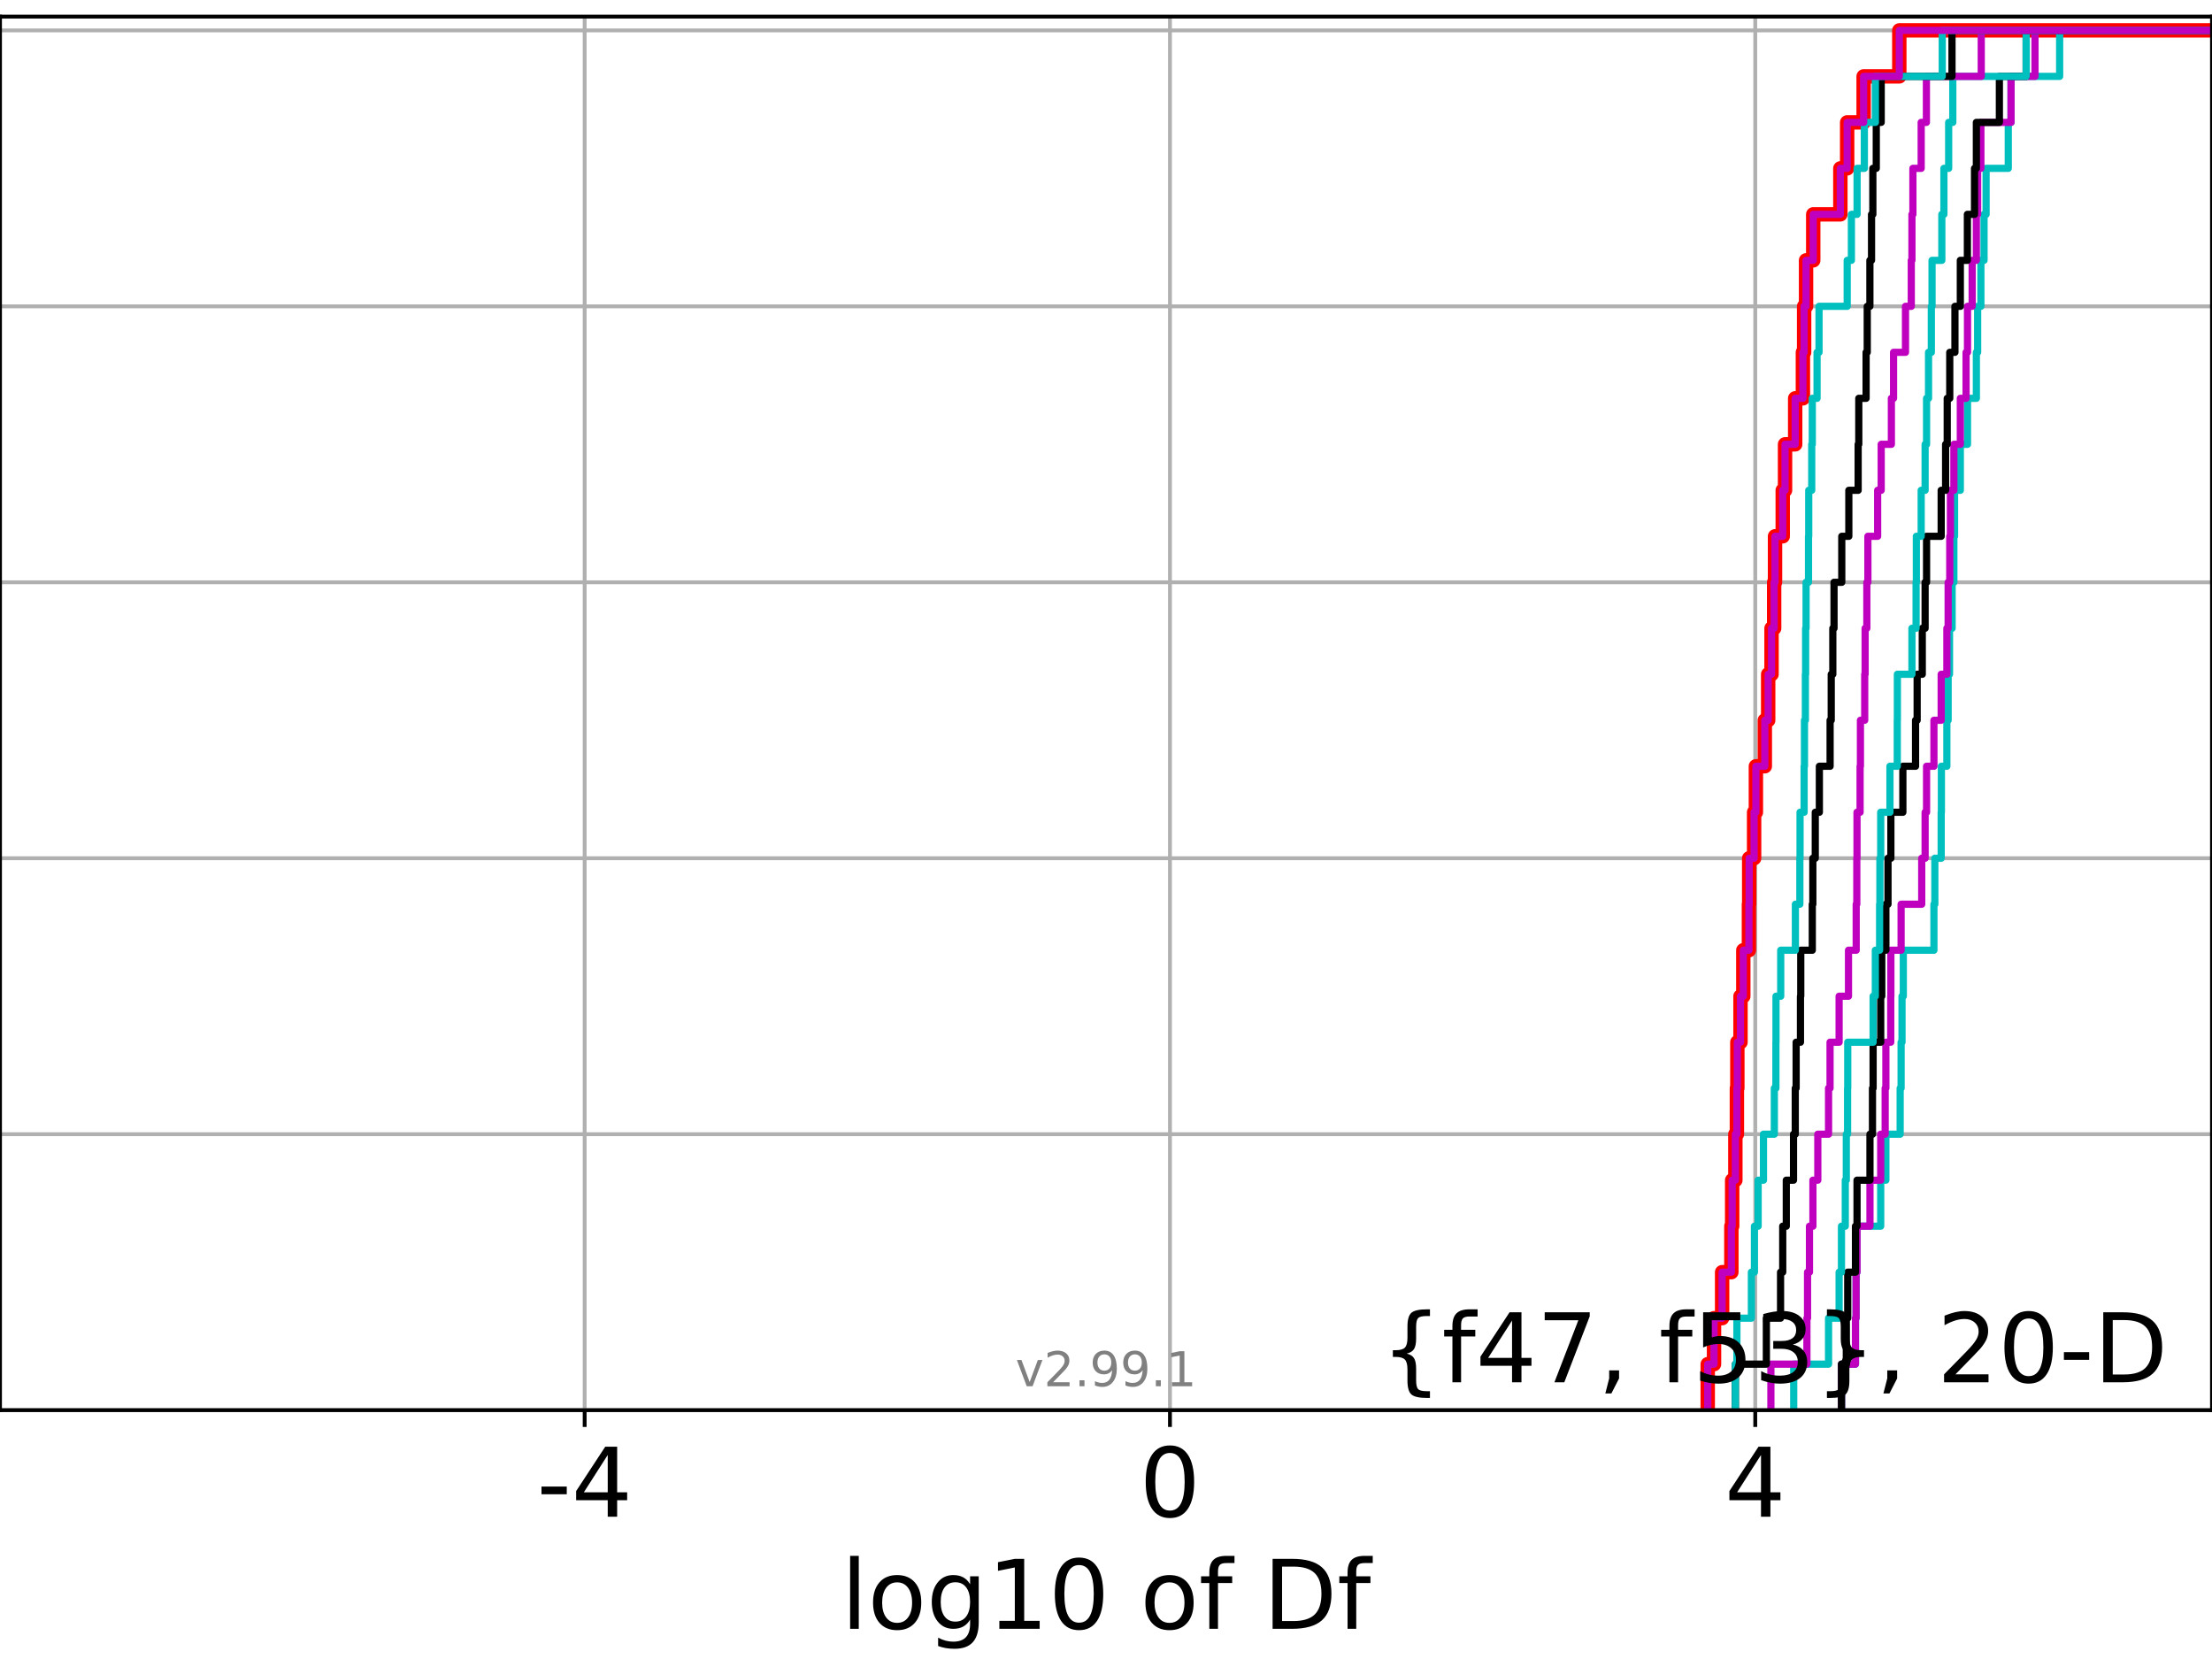 <?xml version="1.0" encoding="utf-8" standalone="no"?>
<!DOCTYPE svg PUBLIC "-//W3C//DTD SVG 1.1//EN"
  "http://www.w3.org/Graphics/SVG/1.1/DTD/svg11.dtd">
<!-- Created with matplotlib (https://matplotlib.org/) -->
<svg height="345.6pt" version="1.1" viewBox="0 0 460.8 345.6" width="460.8pt" xmlns="http://www.w3.org/2000/svg" xmlns:xlink="http://www.w3.org/1999/xlink">
 <defs>
  <style type="text/css">*{stroke-linecap:butt;stroke-linejoin:round;}</style>
 </defs>
 <g id="figure_1">
  <g id="patch_1">
   <path d="M 0 345.6 
L 460.8 345.6 
L 460.8 0 
L 0 0 
z
" style="fill:#ffffff;"/>
  </g>
  <g id="axes_1">
   <g id="patch_2">
    <path d="M 0 293.76 
L 460.8 293.76 
L 460.8 3.456 
L 0 3.456 
z
" style="fill:#ffffff;"/>
   </g>
   <g id="matplotlib.axis_1">
    <g id="xtick_1">
     <g id="line2d_1">
      <path clip-path="url(#p28fb44853d)" d="M 121.796 293.76 
L 121.796 3.456 
" style="fill:none;stroke:#b0b0b0;stroke-linecap:square;stroke-width:0.8;"/>
     </g>
     <g id="line2d_2">
      <defs>
       <path d="M 0 0 
L 0 3.5 
" id="m3ad9be599f" style="stroke:#000000;stroke-width:0.8;"/>
      </defs>
      <g>
       <use style="stroke:#000000;stroke-width:0.8;" x="121.796" xlink:href="#m3ad9be599f" y="293.76"/>
      </g>
     </g>
     <g id="text_1">
      <!-- -4 -->
      <g transform="translate(111.826 315.957)scale(0.2 -0.2)">
       <defs>
        <path d="M 4.891 31.391 
L 31.203 31.391 
L 31.203 23.391 
L 4.891 23.391 
z
" id="DejaVuSans-45"/>
        <path d="M 37.797 64.312 
L 12.891 25.391 
L 37.797 25.391 
z
M 35.203 72.906 
L 47.609 72.906 
L 47.609 25.391 
L 58.016 25.391 
L 58.016 17.188 
L 47.609 17.188 
L 47.609 0 
L 37.797 0 
L 37.797 17.188 
L 4.891 17.188 
L 4.891 26.703 
z
" id="DejaVuSans-52"/>
       </defs>
       <use xlink:href="#DejaVuSans-45"/>
       <use x="36.084" xlink:href="#DejaVuSans-52"/>
      </g>
     </g>
    </g>
    <g id="xtick_2">
     <g id="line2d_3">
      <path clip-path="url(#p28fb44853d)" d="M 243.724 293.76 
L 243.724 3.456 
" style="fill:none;stroke:#b0b0b0;stroke-linecap:square;stroke-width:0.8;"/>
     </g>
     <g id="line2d_4">
      <g>
       <use style="stroke:#000000;stroke-width:0.8;" x="243.724" xlink:href="#m3ad9be599f" y="293.76"/>
      </g>
     </g>
     <g id="text_2">
      <!-- 0 -->
      <g transform="translate(237.361 315.957)scale(0.2 -0.2)">
       <defs>
        <path d="M 31.781 66.406 
Q 24.172 66.406 20.328 58.906 
Q 16.5 51.422 16.5 36.375 
Q 16.5 21.391 20.328 13.891 
Q 24.172 6.391 31.781 6.391 
Q 39.453 6.391 43.281 13.891 
Q 47.125 21.391 47.125 36.375 
Q 47.125 51.422 43.281 58.906 
Q 39.453 66.406 31.781 66.406 
z
M 31.781 74.219 
Q 44.047 74.219 50.516 64.516 
Q 56.984 54.828 56.984 36.375 
Q 56.984 17.969 50.516 8.266 
Q 44.047 -1.422 31.781 -1.422 
Q 19.531 -1.422 13.062 8.266 
Q 6.594 17.969 6.594 36.375 
Q 6.594 54.828 13.062 64.516 
Q 19.531 74.219 31.781 74.219 
z
" id="DejaVuSans-48"/>
       </defs>
       <use xlink:href="#DejaVuSans-48"/>
      </g>
     </g>
    </g>
    <g id="xtick_3">
     <g id="line2d_5">
      <path clip-path="url(#p28fb44853d)" d="M 365.652 293.76 
L 365.652 3.456 
" style="fill:none;stroke:#b0b0b0;stroke-linecap:square;stroke-width:0.8;"/>
     </g>
     <g id="line2d_6">
      <g>
       <use style="stroke:#000000;stroke-width:0.8;" x="365.652" xlink:href="#m3ad9be599f" y="293.76"/>
      </g>
     </g>
     <g id="text_3">
      <!-- 4 -->
      <g transform="translate(359.289 315.957)scale(0.2 -0.2)">
       <use xlink:href="#DejaVuSans-52"/>
      </g>
     </g>
    </g>
    <g id="text_4">
     <!-- log10 of Df -->
     <g transform="translate(175.214 339.313)scale(0.2 -0.2)">
      <defs>
       <path d="M 9.422 75.984 
L 18.406 75.984 
L 18.406 0 
L 9.422 0 
z
" id="DejaVuSans-108"/>
       <path d="M 30.609 48.391 
Q 23.391 48.391 19.188 42.75 
Q 14.984 37.109 14.984 27.297 
Q 14.984 17.484 19.156 11.844 
Q 23.344 6.203 30.609 6.203 
Q 37.797 6.203 41.984 11.859 
Q 46.188 17.531 46.188 27.297 
Q 46.188 37.016 41.984 42.703 
Q 37.797 48.391 30.609 48.391 
z
M 30.609 56 
Q 42.328 56 49.016 48.375 
Q 55.719 40.766 55.719 27.297 
Q 55.719 13.875 49.016 6.219 
Q 42.328 -1.422 30.609 -1.422 
Q 18.844 -1.422 12.172 6.219 
Q 5.516 13.875 5.516 27.297 
Q 5.516 40.766 12.172 48.375 
Q 18.844 56 30.609 56 
z
" id="DejaVuSans-111"/>
       <path d="M 45.406 27.984 
Q 45.406 37.75 41.375 43.109 
Q 37.359 48.484 30.078 48.484 
Q 22.859 48.484 18.828 43.109 
Q 14.797 37.75 14.797 27.984 
Q 14.797 18.266 18.828 12.891 
Q 22.859 7.516 30.078 7.516 
Q 37.359 7.516 41.375 12.891 
Q 45.406 18.266 45.406 27.984 
z
M 54.391 6.781 
Q 54.391 -7.172 48.188 -13.984 
Q 42 -20.797 29.203 -20.797 
Q 24.469 -20.797 20.266 -20.094 
Q 16.062 -19.391 12.109 -17.922 
L 12.109 -9.188 
Q 16.062 -11.328 19.922 -12.344 
Q 23.781 -13.375 27.781 -13.375 
Q 36.625 -13.375 41.016 -8.766 
Q 45.406 -4.156 45.406 5.172 
L 45.406 9.625 
Q 42.625 4.781 38.281 2.391 
Q 33.938 0 27.875 0 
Q 17.828 0 11.672 7.656 
Q 5.516 15.328 5.516 27.984 
Q 5.516 40.672 11.672 48.328 
Q 17.828 56 27.875 56 
Q 33.938 56 38.281 53.609 
Q 42.625 51.219 45.406 46.391 
L 45.406 54.688 
L 54.391 54.688 
z
" id="DejaVuSans-103"/>
       <path d="M 12.406 8.297 
L 28.516 8.297 
L 28.516 63.922 
L 10.984 60.406 
L 10.984 69.391 
L 28.422 72.906 
L 38.281 72.906 
L 38.281 8.297 
L 54.391 8.297 
L 54.391 0 
L 12.406 0 
z
" id="DejaVuSans-49"/>
       <path id="DejaVuSans-32"/>
       <path d="M 37.109 75.984 
L 37.109 68.5 
L 28.516 68.5 
Q 23.688 68.5 21.797 66.547 
Q 19.922 64.594 19.922 59.516 
L 19.922 54.688 
L 34.719 54.688 
L 34.719 47.703 
L 19.922 47.703 
L 19.922 0 
L 10.891 0 
L 10.891 47.703 
L 2.297 47.703 
L 2.297 54.688 
L 10.891 54.688 
L 10.891 58.5 
Q 10.891 67.625 15.141 71.797 
Q 19.391 75.984 28.609 75.984 
z
" id="DejaVuSans-102"/>
       <path d="M 19.672 64.797 
L 19.672 8.109 
L 31.594 8.109 
Q 46.688 8.109 53.688 14.938 
Q 60.688 21.781 60.688 36.531 
Q 60.688 51.172 53.688 57.984 
Q 46.688 64.797 31.594 64.797 
z
M 9.812 72.906 
L 30.078 72.906 
Q 51.266 72.906 61.172 64.094 
Q 71.094 55.281 71.094 36.531 
Q 71.094 17.672 61.125 8.828 
Q 51.172 0 30.078 0 
L 9.812 0 
z
" id="DejaVuSans-68"/>
      </defs>
      <use xlink:href="#DejaVuSans-108"/>
      <use x="27.783" xlink:href="#DejaVuSans-111"/>
      <use x="88.965" xlink:href="#DejaVuSans-103"/>
      <use x="152.441" xlink:href="#DejaVuSans-49"/>
      <use x="216.064" xlink:href="#DejaVuSans-48"/>
      <use x="279.688" xlink:href="#DejaVuSans-32"/>
      <use x="311.475" xlink:href="#DejaVuSans-111"/>
      <use x="372.656" xlink:href="#DejaVuSans-102"/>
      <use x="407.861" xlink:href="#DejaVuSans-32"/>
      <use x="439.648" xlink:href="#DejaVuSans-68"/>
      <use x="516.65" xlink:href="#DejaVuSans-102"/>
     </g>
    </g>
   </g>
   <g id="matplotlib.axis_2">
    <g id="ytick_1">
     <g id="line2d_7">
      <path clip-path="url(#p28fb44853d)" d="M 0 293.76 
L 460.8 293.76 
" style="fill:none;stroke:#b0b0b0;stroke-linecap:square;stroke-width:0.8;"/>
     </g>
     <g id="line2d_8">
      <defs>
       <path d="M 0 0 
L -3.5 0 
" id="m22d98759ca" style="stroke:#000000;stroke-width:0.8;"/>
      </defs>
      <g>
       <use style="stroke:#000000;stroke-width:0.8;" x="0" xlink:href="#m22d98759ca" y="293.76"/>
      </g>
     </g>
    </g>
    <g id="ytick_2">
     <g id="line2d_9">
      <path clip-path="url(#p28fb44853d)" d="M 0 236.274 
L 460.8 236.274 
" style="fill:none;stroke:#b0b0b0;stroke-linecap:square;stroke-width:0.8;"/>
     </g>
     <g id="line2d_10">
      <g>
       <use style="stroke:#000000;stroke-width:0.8;" x="0" xlink:href="#m22d98759ca" y="236.274"/>
      </g>
     </g>
    </g>
    <g id="ytick_3">
     <g id="line2d_11">
      <path clip-path="url(#p28fb44853d)" d="M 0 178.788 
L 460.8 178.788 
" style="fill:none;stroke:#b0b0b0;stroke-linecap:square;stroke-width:0.8;"/>
     </g>
     <g id="line2d_12">
      <g>
       <use style="stroke:#000000;stroke-width:0.8;" x="0" xlink:href="#m22d98759ca" y="178.788"/>
      </g>
     </g>
    </g>
    <g id="ytick_4">
     <g id="line2d_13">
      <path clip-path="url(#p28fb44853d)" d="M 0 121.302 
L 460.8 121.302 
" style="fill:none;stroke:#b0b0b0;stroke-linecap:square;stroke-width:0.8;"/>
     </g>
     <g id="line2d_14">
      <g>
       <use style="stroke:#000000;stroke-width:0.8;" x="0" xlink:href="#m22d98759ca" y="121.302"/>
      </g>
     </g>
    </g>
    <g id="ytick_5">
     <g id="line2d_15">
      <path clip-path="url(#p28fb44853d)" d="M 0 63.816 
L 460.8 63.816 
" style="fill:none;stroke:#b0b0b0;stroke-linecap:square;stroke-width:0.8;"/>
     </g>
     <g id="line2d_16">
      <g>
       <use style="stroke:#000000;stroke-width:0.8;" x="0" xlink:href="#m22d98759ca" y="63.816"/>
      </g>
     </g>
    </g>
    <g id="ytick_6">
     <g id="line2d_17">
      <path clip-path="url(#p28fb44853d)" d="M 0 6.33 
L 460.8 6.33 
" style="fill:none;stroke:#b0b0b0;stroke-linecap:square;stroke-width:0.8;"/>
     </g>
     <g id="line2d_18">
      <g>
       <use style="stroke:#000000;stroke-width:0.8;" x="0" xlink:href="#m22d98759ca" y="6.33"/>
      </g>
     </g>
    </g>
   </g>
   <g id="line2d_19">
    <path clip-path="url(#p28fb44853d)" d="M 355.751 293.76 
L 355.751 284.179 
L 357.063 284.179 
L 357.063 274.598 
L 358.749 274.598 
L 358.749 265.017 
L 360.676 265.017 
L 360.676 255.436 
L 360.842 255.436 
L 360.842 245.855 
L 361.508 245.855 
L 361.508 236.274 
L 361.826 236.274 
L 361.826 226.693 
L 361.921 226.693 
L 361.921 217.112 
L 362.578 217.112 
L 362.578 207.531 
L 363.164 207.531 
L 363.164 197.95 
L 364.334 197.95 
L 364.334 188.369 
L 364.389 188.369 
L 364.389 178.788 
L 365.413 178.788 
L 365.413 169.207 
L 365.783 169.207 
L 365.783 159.626 
L 367.642 159.626 
L 367.642 150.045 
L 368.344 150.045 
L 368.344 140.464 
L 369.043 140.464 
L 369.043 130.883 
L 369.588 130.883 
L 369.588 121.302 
L 369.77 121.302 
L 369.77 111.721 
L 371.375 111.721 
L 371.375 102.14 
L 371.856 102.14 
L 371.856 92.559 
L 373.968 92.559 
L 373.968 82.978 
L 375.577 82.978 
L 375.577 73.397 
L 375.832 73.397 
L 375.832 63.816 
L 376.233 63.816 
L 376.233 54.235 
L 377.731 54.235 
L 377.731 44.654 
L 383.38 44.654 
L 383.38 35.073 
L 384.797 35.073 
L 384.797 25.492 
L 388.23 25.492 
L 388.23 15.911 
L 395.66 15.911 
L 395.66 6.33 
L 395.66 6.33 
L 395.66 6.33 
L 460.8 6.33 
" style="fill:none;stroke:#ff0000;stroke-linecap:square;stroke-width:3;"/>
   </g>
   <g id="line2d_20">
    <path clip-path="url(#p28fb44853d)" d="M 383.612 293.76 
L 383.612 284.179 
L 386.528 284.179 
L 386.528 274.598 
L 386.655 274.598 
L 386.655 265.017 
L 386.854 265.017 
L 386.854 255.436 
L 391.785 255.436 
L 391.785 245.855 
L 392.863 245.855 
L 392.863 236.274 
L 395.839 236.274 
L 395.839 226.693 
L 396.035 226.693 
L 396.035 217.112 
L 396.226 217.112 
L 396.226 207.531 
L 396.496 207.531 
L 396.496 197.95 
L 402.873 197.95 
L 402.873 188.369 
L 403.062 188.369 
L 403.062 178.788 
L 404.384 178.788 
L 404.384 169.207 
L 404.427 169.207 
L 404.427 159.626 
L 405.567 159.626 
L 405.567 150.045 
L 405.834 150.045 
L 405.834 140.464 
L 406.117 140.464 
L 406.117 130.883 
L 406.66 130.883 
L 406.66 121.302 
L 407.027 121.302 
L 407.027 111.721 
L 407.174 111.721 
L 407.174 102.14 
L 408.372 102.14 
L 408.372 92.559 
L 409.866 92.559 
L 409.866 82.978 
L 411.714 82.978 
L 411.714 73.397 
L 411.98 73.397 
L 411.98 63.816 
L 412.655 63.816 
L 412.655 54.235 
L 413.314 54.235 
L 413.314 44.654 
L 413.741 44.654 
L 413.741 35.073 
L 418.361 35.073 
L 418.361 25.492 
L 418.935 25.492 
L 418.935 15.911 
L 429.061 15.911 
L 429.061 6.33 
L 429.061 6.33 
L 429.061 6.33 
L 460.8 6.33 
" style="fill:none;stroke:#00bfbf;stroke-linecap:square;stroke-width:1.5;"/>
   </g>
   <g id="line2d_21">
    <path clip-path="url(#p28fb44853d)" d="M 383.612 293.76 
L 383.612 284.179 
L 386.528 284.179 
L 386.528 274.598 
L 386.655 274.598 
L 386.655 265.017 
L 386.854 265.017 
L 386.854 255.436 
L 389.547 255.436 
L 389.547 245.855 
L 391.785 245.855 
L 391.785 236.274 
L 392.715 236.274 
L 392.715 226.693 
L 392.863 226.693 
L 392.863 217.112 
L 393.877 217.112 
L 393.877 207.531 
L 393.904 207.531 
L 393.904 197.95 
L 396.035 197.95 
L 396.035 188.369 
L 400.33 188.369 
L 400.33 178.788 
L 401.037 178.788 
L 401.037 169.207 
L 401.339 169.207 
L 401.339 159.626 
L 402.873 159.626 
L 402.873 150.045 
L 404.384 150.045 
L 404.384 140.464 
L 405.567 140.464 
L 405.567 130.883 
L 405.834 130.883 
L 405.834 121.302 
L 406.17 121.302 
L 406.17 111.721 
L 406.307 111.721 
L 406.307 102.14 
L 407.027 102.14 
L 407.027 92.559 
L 408.372 92.559 
L 408.372 82.978 
L 409.567 82.978 
L 409.567 73.397 
L 409.866 73.397 
L 409.866 63.816 
L 410.838 63.816 
L 410.838 54.235 
L 411.714 54.235 
L 411.714 44.654 
L 411.98 44.654 
L 411.98 35.073 
L 412.655 35.073 
L 412.655 25.492 
L 418.935 25.492 
L 418.935 15.911 
L 423.928 15.911 
L 423.928 6.33 
L 423.928 6.33 
L 423.928 6.33 
L 460.8 6.33 
" style="fill:none;stroke:#bf00bf;stroke-linecap:square;stroke-width:1.5;"/>
   </g>
   <g id="line2d_22">
    <path clip-path="url(#p28fb44853d)" d="M 383.612 293.76 
L 383.612 284.179 
L 384.621 284.179 
L 384.621 274.598 
L 384.917 274.598 
L 384.917 265.017 
L 386.528 265.017 
L 386.528 255.436 
L 386.854 255.436 
L 386.854 245.855 
L 389.547 245.855 
L 389.547 236.274 
L 390.071 236.274 
L 390.071 226.693 
L 390.205 226.693 
L 390.205 217.112 
L 391.785 217.112 
L 391.785 207.531 
L 392.005 207.531 
L 392.005 197.95 
L 392.863 197.95 
L 392.863 188.369 
L 393.305 188.369 
L 393.305 178.788 
L 393.904 178.788 
L 393.904 169.207 
L 396.403 169.207 
L 396.403 159.626 
L 399.044 159.626 
L 399.044 150.045 
L 399.378 150.045 
L 399.378 140.464 
L 400.445 140.464 
L 400.445 130.883 
L 401.037 130.883 
L 401.037 121.302 
L 401.339 121.302 
L 401.339 111.721 
L 404.384 111.721 
L 404.384 102.14 
L 405.304 102.14 
L 405.304 92.559 
L 405.643 92.559 
L 405.643 82.978 
L 406.17 82.978 
L 406.17 73.397 
L 407.249 73.397 
L 407.249 63.816 
L 408.372 63.816 
L 408.372 54.235 
L 409.843 54.235 
L 409.843 44.654 
L 411.331 44.654 
L 411.331 35.073 
L 411.714 35.073 
L 411.714 25.492 
L 416.508 25.492 
L 416.508 15.911 
L 422.09 15.911 
L 422.09 6.33 
L 422.09 6.33 
L 422.09 6.33 
L 460.8 6.33 
" style="fill:none;stroke:#000000;stroke-linecap:square;stroke-width:1.5;"/>
   </g>
   <g id="line2d_23">
    <path clip-path="url(#p28fb44853d)" d="M 373.665 293.76 
L 373.665 284.179 
L 380.92 284.179 
L 380.92 274.598 
L 383.121 274.598 
L 383.121 265.017 
L 383.612 265.017 
L 383.612 255.436 
L 384.406 255.436 
L 384.406 245.855 
L 384.621 245.855 
L 384.621 236.274 
L 384.885 236.274 
L 384.885 226.693 
L 384.917 226.693 
L 384.917 217.112 
L 390.205 217.112 
L 390.205 207.531 
L 390.666 207.531 
L 390.666 197.95 
L 391.557 197.95 
L 391.557 188.369 
L 391.619 188.369 
L 391.619 178.788 
L 391.785 178.788 
L 391.785 169.207 
L 393.71 169.207 
L 393.71 159.626 
L 395.235 159.626 
L 395.235 150.045 
L 395.258 150.045 
L 395.258 140.464 
L 398.292 140.464 
L 398.292 130.883 
L 399.157 130.883 
L 399.157 121.302 
L 399.213 121.302 
L 399.213 111.721 
L 400.216 111.721 
L 400.216 102.14 
L 401.037 102.14 
L 401.037 92.559 
L 401.339 92.559 
L 401.339 82.978 
L 401.749 82.978 
L 401.749 73.397 
L 402.334 73.397 
L 402.334 63.816 
L 402.479 63.816 
L 402.479 54.235 
L 404.519 54.235 
L 404.519 44.654 
L 404.951 44.654 
L 404.951 35.073 
L 405.942 35.073 
L 405.942 25.492 
L 406.804 25.492 
L 406.804 15.911 
L 422.09 15.911 
L 422.09 6.33 
L 422.09 6.33 
L 422.09 6.33 
L 460.8 6.33 
" style="fill:none;stroke:#00bfbf;stroke-linecap:square;stroke-width:1.5;"/>
   </g>
   <g id="line2d_24">
    <path clip-path="url(#p28fb44853d)" d="M 368.91 293.76 
L 368.91 284.179 
L 376.414 284.179 
L 376.414 274.598 
L 376.544 274.598 
L 376.544 265.017 
L 376.948 265.017 
L 376.948 255.436 
L 377.665 255.436 
L 377.665 245.855 
L 378.684 245.855 
L 378.684 236.274 
L 380.92 236.274 
L 380.92 226.693 
L 381.232 226.693 
L 381.232 217.112 
L 383.121 217.112 
L 383.121 207.531 
L 385.075 207.531 
L 385.075 197.95 
L 386.68 197.95 
L 386.68 188.369 
L 386.807 188.369 
L 386.807 178.788 
L 386.848 178.788 
L 386.848 169.207 
L 387.492 169.207 
L 387.492 159.626 
L 387.561 159.626 
L 387.561 150.045 
L 388.454 150.045 
L 388.454 140.464 
L 388.54 140.464 
L 388.54 130.883 
L 388.897 130.883 
L 388.897 121.302 
L 389.115 121.302 
L 389.115 111.721 
L 391.149 111.721 
L 391.149 102.14 
L 391.887 102.14 
L 391.887 92.559 
L 394.009 92.559 
L 394.009 82.978 
L 394.462 82.978 
L 394.462 73.397 
L 396.949 73.397 
L 396.949 63.816 
L 398.154 63.816 
L 398.154 54.235 
L 398.292 54.235 
L 398.292 44.654 
L 398.491 44.654 
L 398.491 35.073 
L 400.216 35.073 
L 400.216 25.492 
L 401.307 25.492 
L 401.307 15.911 
L 412.729 15.911 
L 412.729 6.33 
L 412.729 6.33 
L 412.729 6.33 
L 460.8 6.33 
" style="fill:none;stroke:#bf00bf;stroke-linecap:square;stroke-width:1.5;"/>
   </g>
   <g id="line2d_25">
    <path clip-path="url(#p28fb44853d)" d="M 361.508 293.76 
L 361.508 284.179 
L 367.967 284.179 
L 367.967 274.598 
L 370.922 274.598 
L 370.922 265.017 
L 371.374 265.017 
L 371.374 255.436 
L 372.119 255.436 
L 372.119 245.855 
L 373.623 245.855 
L 373.623 236.274 
L 373.986 236.274 
L 373.986 226.693 
L 374.168 226.693 
L 374.168 217.112 
L 375.07 217.112 
L 375.07 207.531 
L 375.132 207.531 
L 375.132 197.95 
L 377.534 197.95 
L 377.534 188.369 
L 377.647 188.369 
L 377.647 178.788 
L 378.155 178.788 
L 378.155 169.207 
L 379.007 169.207 
L 379.007 159.626 
L 381.243 159.626 
L 381.243 150.045 
L 381.48 150.045 
L 381.48 140.464 
L 381.81 140.464 
L 381.81 130.883 
L 382.062 130.883 
L 382.062 121.302 
L 383.675 121.302 
L 383.675 111.721 
L 385.145 111.721 
L 385.145 102.14 
L 387.088 102.14 
L 387.088 92.559 
L 387.219 92.559 
L 387.219 82.978 
L 388.744 82.978 
L 388.744 73.397 
L 388.981 73.397 
L 388.981 63.816 
L 389.533 63.816 
L 389.533 54.235 
L 389.875 54.235 
L 389.875 44.654 
L 390.148 44.654 
L 390.148 35.073 
L 390.862 35.073 
L 390.862 25.492 
L 391.887 25.492 
L 391.887 15.911 
L 406.638 15.911 
L 406.638 6.33 
L 406.638 6.33 
L 406.638 6.33 
L 460.8 6.33 
" style="fill:none;stroke:#000000;stroke-linecap:square;stroke-width:1.5;"/>
   </g>
   <g id="line2d_26">
    <path clip-path="url(#p28fb44853d)" d="M 361.508 293.76 
L 361.508 284.179 
L 361.826 284.179 
L 361.826 274.598 
L 364.848 274.598 
L 364.848 265.017 
L 365.483 265.017 
L 365.483 255.436 
L 366.254 255.436 
L 366.254 245.855 
L 367.366 245.855 
L 367.366 236.274 
L 369.628 236.274 
L 369.628 226.693 
L 369.952 226.693 
L 369.952 217.112 
L 369.972 217.112 
L 369.972 207.531 
L 370.957 207.531 
L 370.957 197.95 
L 374.013 197.95 
L 374.013 188.369 
L 374.942 188.369 
L 374.942 178.788 
L 374.984 178.788 
L 374.984 169.207 
L 375.832 169.207 
L 375.832 159.626 
L 375.904 159.626 
L 375.904 150.045 
L 376.092 150.045 
L 376.092 140.464 
L 376.145 140.464 
L 376.145 130.883 
L 376.24 130.883 
L 376.24 121.302 
L 376.746 121.302 
L 376.746 111.721 
L 376.791 111.721 
L 376.791 102.14 
L 377.416 102.14 
L 377.416 92.559 
L 377.534 92.559 
L 377.534 82.978 
L 378.528 82.978 
L 378.528 73.397 
L 378.938 73.397 
L 378.938 63.816 
L 384.805 63.816 
L 384.805 54.235 
L 385.68 54.235 
L 385.68 44.654 
L 386.866 44.654 
L 386.866 35.073 
L 388.379 35.073 
L 388.379 25.492 
L 390.676 25.492 
L 390.676 15.911 
L 404.605 15.911 
L 404.605 6.33 
L 404.605 6.33 
L 404.605 6.33 
L 460.8 6.33 
" style="fill:none;stroke:#00bfbf;stroke-linecap:square;stroke-width:1.5;"/>
   </g>
   <g id="line2d_27">
    <path clip-path="url(#p28fb44853d)" d="M 355.751 293.76 
L 355.751 284.179 
L 357.063 284.179 
L 357.063 274.598 
L 358.749 274.598 
L 358.749 265.017 
L 360.676 265.017 
L 360.676 255.436 
L 360.842 255.436 
L 360.842 245.855 
L 361.508 245.855 
L 361.508 236.274 
L 361.826 236.274 
L 361.826 226.693 
L 361.921 226.693 
L 361.921 217.112 
L 362.578 217.112 
L 362.578 207.531 
L 363.164 207.531 
L 363.164 197.95 
L 364.334 197.95 
L 364.334 188.369 
L 364.389 188.369 
L 364.389 178.788 
L 365.413 178.788 
L 365.413 169.207 
L 365.783 169.207 
L 365.783 159.626 
L 367.642 159.626 
L 367.642 150.045 
L 368.344 150.045 
L 368.344 140.464 
L 369.043 140.464 
L 369.043 130.883 
L 369.588 130.883 
L 369.588 121.302 
L 369.77 121.302 
L 369.77 111.721 
L 371.375 111.721 
L 371.375 102.14 
L 371.856 102.14 
L 371.856 92.559 
L 373.968 92.559 
L 373.968 82.978 
L 375.577 82.978 
L 375.577 73.397 
L 375.832 73.397 
L 375.832 63.816 
L 376.233 63.816 
L 376.233 54.235 
L 377.731 54.235 
L 377.731 44.654 
L 383.38 44.654 
L 383.38 35.073 
L 384.797 35.073 
L 384.797 25.492 
L 388.23 25.492 
L 388.23 15.911 
L 395.66 15.911 
L 395.66 6.33 
L 395.66 6.33 
L 395.66 6.33 
L 460.8 6.33 
" style="fill:none;stroke:#bf00bf;stroke-linecap:square;stroke-width:1.5;"/>
   </g>
   <g id="patch_3">
    <path d="M 0 293.76 
L 0 3.456 
" style="fill:none;stroke:#000000;stroke-linecap:square;stroke-linejoin:miter;stroke-width:0.8;"/>
   </g>
   <g id="patch_4">
    <path d="M 460.8 293.76 
L 460.8 3.456 
" style="fill:none;stroke:#000000;stroke-linecap:square;stroke-linejoin:miter;stroke-width:0.8;"/>
   </g>
   <g id="patch_5">
    <path d="M -0 293.76 
L 460.8 293.76 
" style="fill:none;stroke:#000000;stroke-linecap:square;stroke-linejoin:miter;stroke-width:0.8;"/>
   </g>
   <g id="patch_6">
    <path d="M -0 3.456 
L 460.8 3.456 
" style="fill:none;stroke:#000000;stroke-linecap:square;stroke-linejoin:miter;stroke-width:0.8;"/>
   </g>
   <g id="text_5">
    <!-- {f47, f53}, 20-D -->
    <g transform="translate(287.662 287.954)scale(0.2 -0.2)">
     <defs>
      <path d="M 51.125 -9.281 
L 51.125 -16.312 
L 48.094 -16.312 
Q 35.938 -16.312 31.812 -12.688 
Q 27.688 -9.078 27.688 1.703 
L 27.688 13.375 
Q 27.688 20.75 25.047 23.578 
Q 22.406 26.422 15.484 26.422 
L 12.5 26.422 
L 12.5 33.406 
L 15.484 33.406 
Q 22.469 33.406 25.078 36.203 
Q 27.688 39.016 27.688 46.297 
L 27.688 58.016 
Q 27.688 68.797 31.812 72.391 
Q 35.938 75.984 48.094 75.984 
L 51.125 75.984 
L 51.125 69 
L 47.797 69 
Q 40.922 69 38.812 66.844 
Q 36.719 64.703 36.719 57.812 
L 36.719 45.703 
Q 36.719 38.031 34.5 34.562 
Q 32.281 31.109 26.906 29.891 
Q 32.328 28.562 34.516 25.094 
Q 36.719 21.625 36.719 14.016 
L 36.719 1.906 
Q 36.719 -4.984 38.812 -7.125 
Q 40.922 -9.281 47.797 -9.281 
z
" id="DejaVuSans-123"/>
      <path d="M 8.203 72.906 
L 55.078 72.906 
L 55.078 68.703 
L 28.609 0 
L 18.312 0 
L 43.219 64.594 
L 8.203 64.594 
z
" id="DejaVuSans-55"/>
      <path d="M 11.719 12.406 
L 22.016 12.406 
L 22.016 4 
L 14.016 -11.625 
L 7.719 -11.625 
L 11.719 4 
z
" id="DejaVuSans-44"/>
      <path d="M 10.797 72.906 
L 49.516 72.906 
L 49.516 64.594 
L 19.828 64.594 
L 19.828 46.734 
Q 21.969 47.469 24.109 47.828 
Q 26.266 48.188 28.422 48.188 
Q 40.625 48.188 47.75 41.5 
Q 54.891 34.812 54.891 23.391 
Q 54.891 11.625 47.562 5.094 
Q 40.234 -1.422 26.906 -1.422 
Q 22.312 -1.422 17.547 -0.641 
Q 12.797 0.141 7.719 1.703 
L 7.719 11.625 
Q 12.109 9.234 16.797 8.062 
Q 21.484 6.891 26.703 6.891 
Q 35.156 6.891 40.078 11.328 
Q 45.016 15.766 45.016 23.391 
Q 45.016 31 40.078 35.438 
Q 35.156 39.891 26.703 39.891 
Q 22.75 39.891 18.812 39.016 
Q 14.891 38.141 10.797 36.281 
z
" id="DejaVuSans-53"/>
      <path d="M 40.578 39.312 
Q 47.656 37.797 51.625 33 
Q 55.609 28.219 55.609 21.188 
Q 55.609 10.406 48.188 4.484 
Q 40.766 -1.422 27.094 -1.422 
Q 22.516 -1.422 17.656 -0.516 
Q 12.797 0.391 7.625 2.203 
L 7.625 11.719 
Q 11.719 9.328 16.594 8.109 
Q 21.484 6.891 26.812 6.891 
Q 36.078 6.891 40.938 10.547 
Q 45.797 14.203 45.797 21.188 
Q 45.797 27.641 41.281 31.266 
Q 36.766 34.906 28.719 34.906 
L 20.219 34.906 
L 20.219 43.016 
L 29.109 43.016 
Q 36.375 43.016 40.234 45.922 
Q 44.094 48.828 44.094 54.297 
Q 44.094 59.906 40.109 62.906 
Q 36.141 65.922 28.719 65.922 
Q 24.656 65.922 20.016 65.031 
Q 15.375 64.156 9.812 62.312 
L 9.812 71.094 
Q 15.438 72.656 20.344 73.438 
Q 25.25 74.219 29.594 74.219 
Q 40.828 74.219 47.359 69.109 
Q 53.906 64.016 53.906 55.328 
Q 53.906 49.266 50.438 45.094 
Q 46.969 40.922 40.578 39.312 
z
" id="DejaVuSans-51"/>
      <path d="M 12.5 -9.281 
L 15.922 -9.281 
Q 22.75 -9.281 24.828 -7.172 
Q 26.906 -5.078 26.906 1.906 
L 26.906 14.016 
Q 26.906 21.625 29.094 25.094 
Q 31.297 28.562 36.719 29.891 
Q 31.297 31.109 29.094 34.562 
Q 26.906 38.031 26.906 45.703 
L 26.906 57.812 
Q 26.906 64.75 24.828 66.875 
Q 22.75 69 15.922 69 
L 12.5 69 
L 12.5 75.984 
L 15.578 75.984 
Q 27.734 75.984 31.812 72.391 
Q 35.891 68.797 35.891 58.016 
L 35.891 46.297 
Q 35.891 39.016 38.516 36.203 
Q 41.156 33.406 48.094 33.406 
L 51.125 33.406 
L 51.125 26.422 
L 48.094 26.422 
Q 41.156 26.422 38.516 23.578 
Q 35.891 20.75 35.891 13.375 
L 35.891 1.703 
Q 35.891 -9.078 31.812 -12.688 
Q 27.734 -16.312 15.578 -16.312 
L 12.5 -16.312 
z
" id="DejaVuSans-125"/>
      <path d="M 19.188 8.297 
L 53.609 8.297 
L 53.609 0 
L 7.328 0 
L 7.328 8.297 
Q 12.938 14.109 22.625 23.891 
Q 32.328 33.688 34.812 36.531 
Q 39.547 41.844 41.422 45.531 
Q 43.312 49.219 43.312 52.781 
Q 43.312 58.594 39.234 62.25 
Q 35.156 65.922 28.609 65.922 
Q 23.969 65.922 18.812 64.312 
Q 13.672 62.703 7.812 59.422 
L 7.812 69.391 
Q 13.766 71.781 18.938 73 
Q 24.125 74.219 28.422 74.219 
Q 39.75 74.219 46.484 68.547 
Q 53.219 62.891 53.219 53.422 
Q 53.219 48.922 51.531 44.891 
Q 49.859 40.875 45.406 35.406 
Q 44.188 33.984 37.641 27.219 
Q 31.109 20.453 19.188 8.297 
z
" id="DejaVuSans-50"/>
     </defs>
     <use xlink:href="#DejaVuSans-123"/>
     <use x="63.623" xlink:href="#DejaVuSans-102"/>
     <use x="98.828" xlink:href="#DejaVuSans-52"/>
     <use x="162.451" xlink:href="#DejaVuSans-55"/>
     <use x="226.074" xlink:href="#DejaVuSans-44"/>
     <use x="257.861" xlink:href="#DejaVuSans-32"/>
     <use x="289.648" xlink:href="#DejaVuSans-102"/>
     <use x="324.854" xlink:href="#DejaVuSans-53"/>
     <use x="388.477" xlink:href="#DejaVuSans-51"/>
     <use x="452.1" xlink:href="#DejaVuSans-125"/>
     <use x="515.723" xlink:href="#DejaVuSans-44"/>
     <use x="547.51" xlink:href="#DejaVuSans-32"/>
     <use x="579.297" xlink:href="#DejaVuSans-50"/>
     <use x="642.92" xlink:href="#DejaVuSans-48"/>
     <use x="706.543" xlink:href="#DejaVuSans-45"/>
     <use x="742.627" xlink:href="#DejaVuSans-68"/>
    </g>
   </g>
   <g id="text_6">
    <!-- v2.99.1 -->
    <g style="fill:#808080;" transform="translate(211.537 288.777)scale(0.1 -0.1)">
     <defs>
      <path d="M 2.984 54.688 
L 12.5 54.688 
L 29.594 8.797 
L 46.688 54.688 
L 56.203 54.688 
L 35.688 0 
L 23.484 0 
z
" id="DejaVuSans-118"/>
      <path d="M 10.688 12.406 
L 21 12.406 
L 21 0 
L 10.688 0 
z
" id="DejaVuSans-46"/>
      <path d="M 10.984 1.516 
L 10.984 10.5 
Q 14.703 8.734 18.5 7.812 
Q 22.312 6.891 25.984 6.891 
Q 35.75 6.891 40.891 13.453 
Q 46.047 20.016 46.781 33.406 
Q 43.953 29.203 39.594 26.953 
Q 35.25 24.703 29.984 24.703 
Q 19.047 24.703 12.672 31.312 
Q 6.297 37.938 6.297 49.422 
Q 6.297 60.641 12.938 67.422 
Q 19.578 74.219 30.609 74.219 
Q 43.266 74.219 49.922 64.516 
Q 56.594 54.828 56.594 36.375 
Q 56.594 19.141 48.406 8.859 
Q 40.234 -1.422 26.422 -1.422 
Q 22.703 -1.422 18.891 -0.688 
Q 15.094 0.047 10.984 1.516 
z
M 30.609 32.422 
Q 37.25 32.422 41.125 36.953 
Q 45.016 41.5 45.016 49.422 
Q 45.016 57.281 41.125 61.844 
Q 37.25 66.406 30.609 66.406 
Q 23.969 66.406 20.094 61.844 
Q 16.219 57.281 16.219 49.422 
Q 16.219 41.5 20.094 36.953 
Q 23.969 32.422 30.609 32.422 
z
" id="DejaVuSans-57"/>
     </defs>
     <use xlink:href="#DejaVuSans-118"/>
     <use x="59.18" xlink:href="#DejaVuSans-50"/>
     <use x="122.803" xlink:href="#DejaVuSans-46"/>
     <use x="154.59" xlink:href="#DejaVuSans-57"/>
     <use x="218.213" xlink:href="#DejaVuSans-57"/>
     <use x="281.836" xlink:href="#DejaVuSans-46"/>
     <use x="313.623" xlink:href="#DejaVuSans-49"/>
    </g>
   </g>
  </g>
 </g>
 <defs>
  <clipPath id="p28fb44853d">
   <rect height="290.304" width="460.8" x="0" y="3.456"/>
  </clipPath>
 </defs>
</svg>
